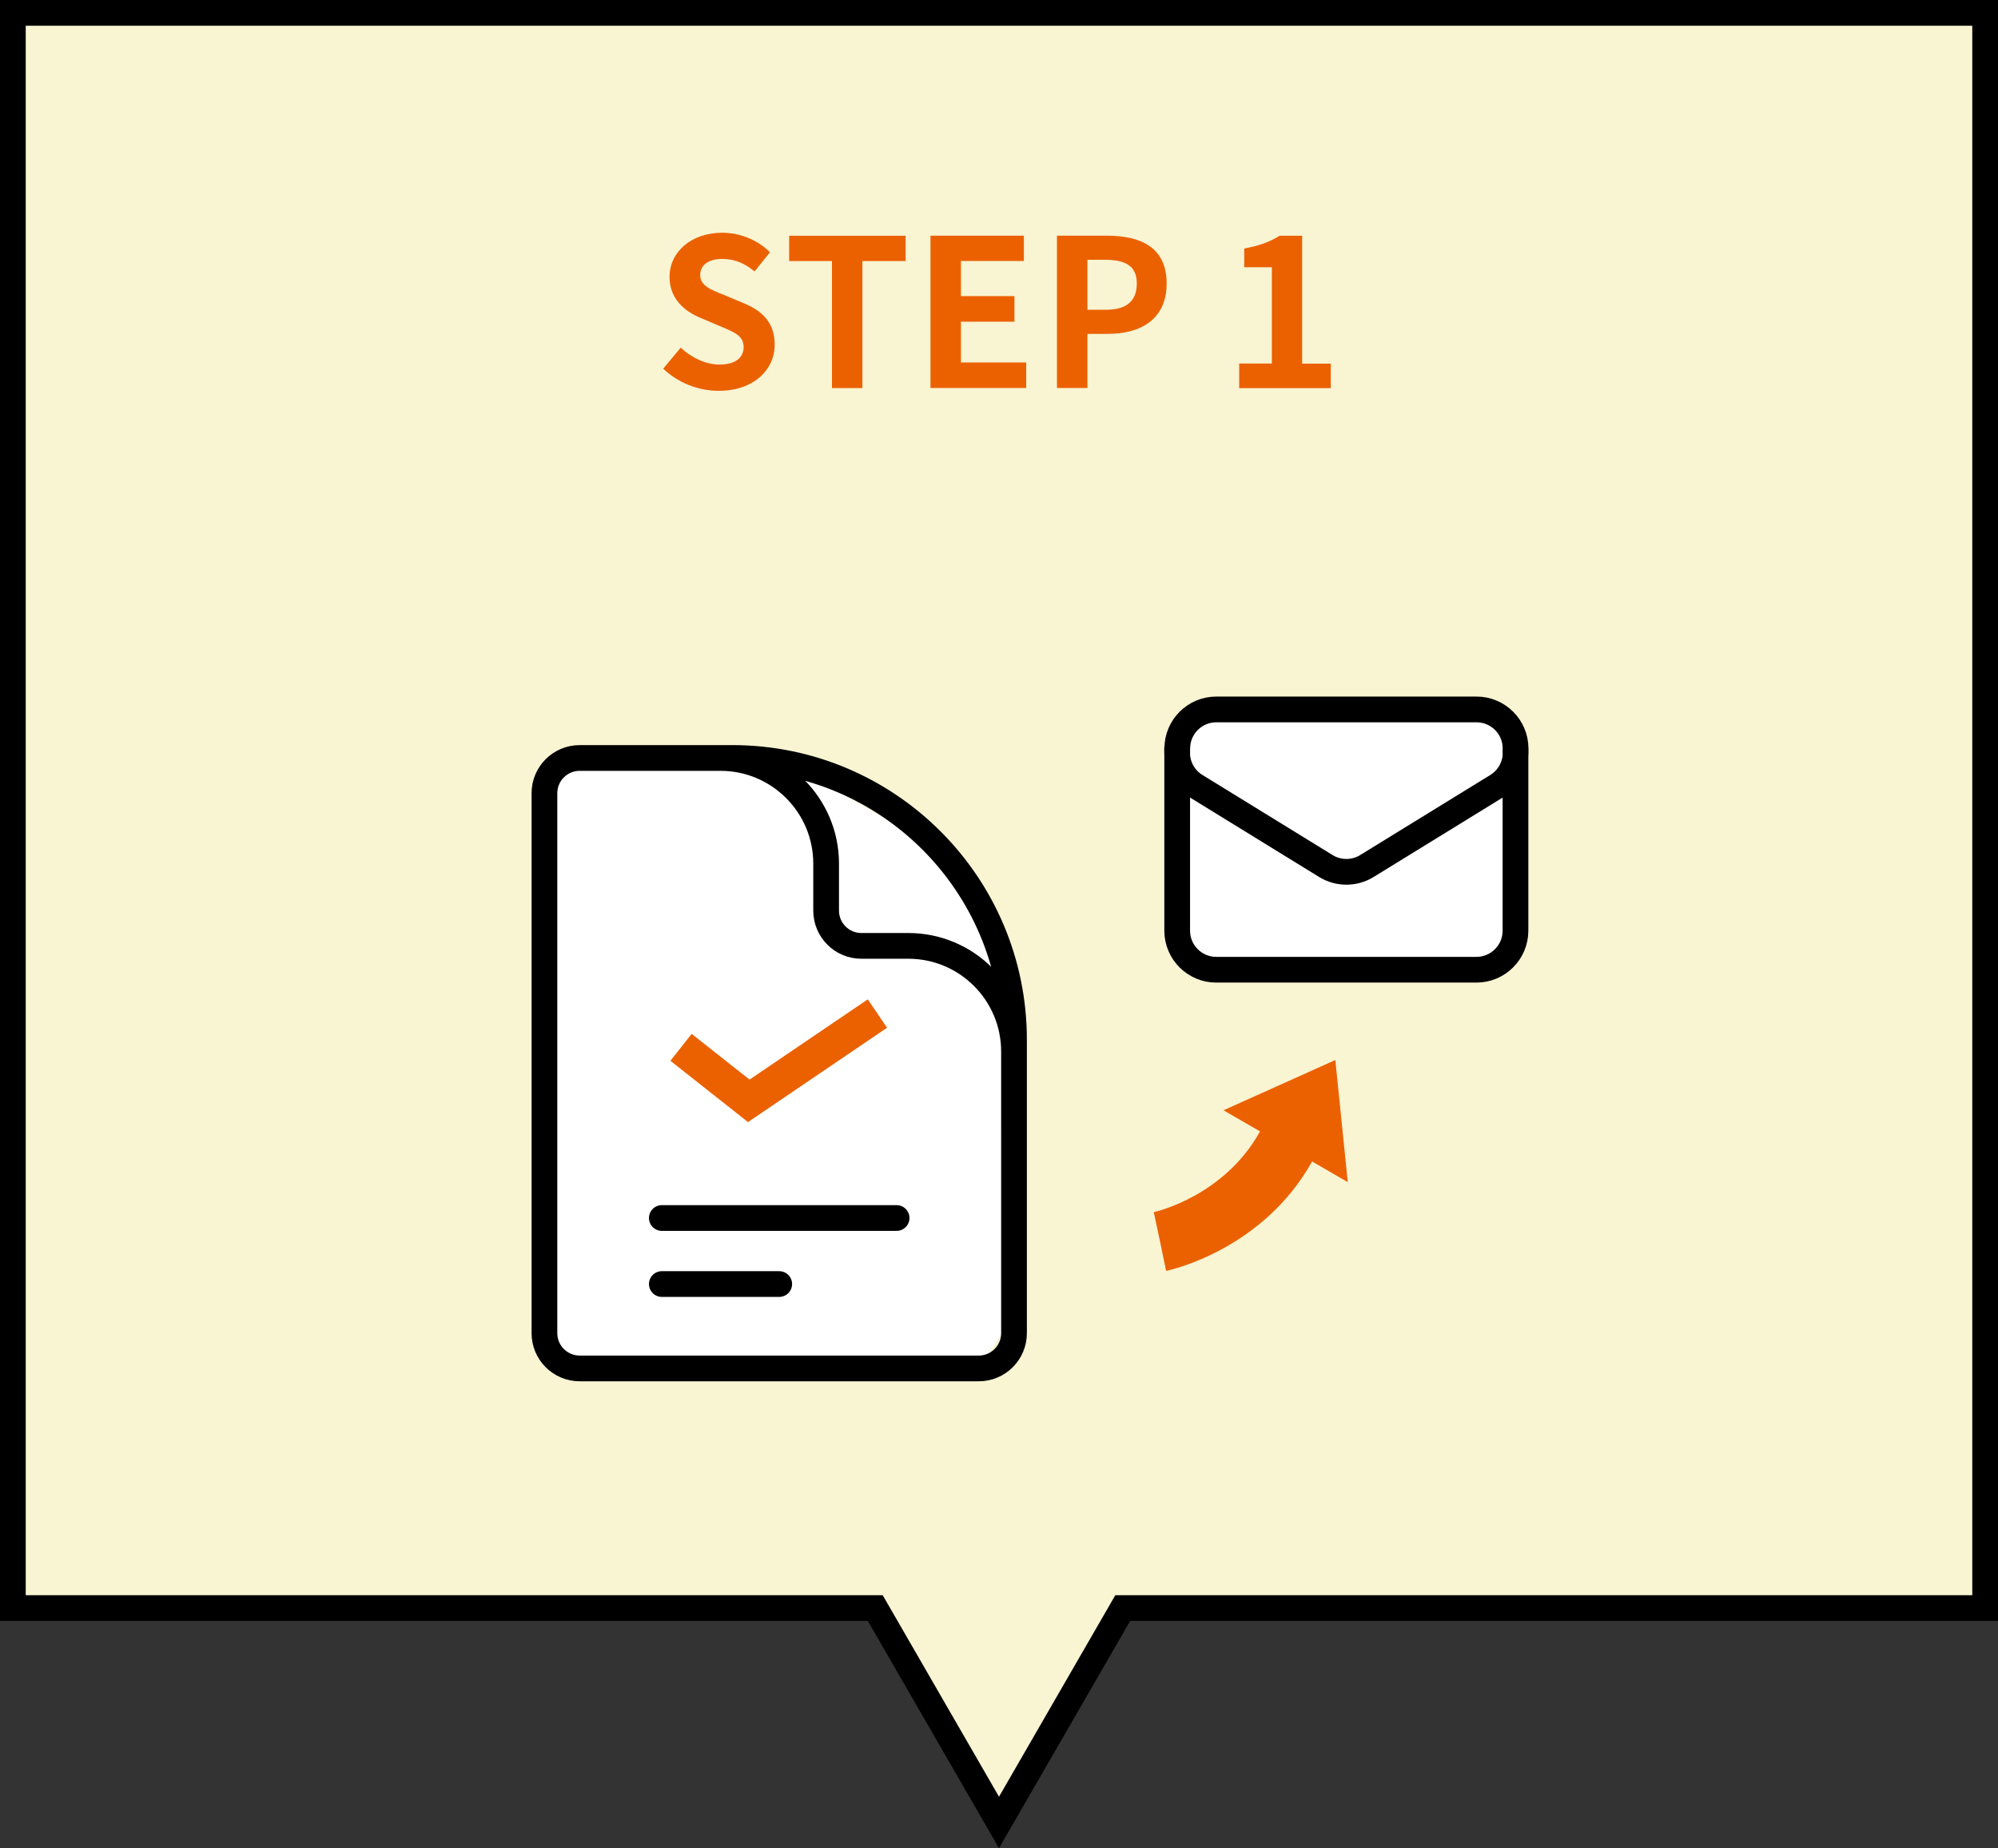 <?xml version="1.0" encoding="UTF-8"?>
<svg id="_レイヤー_2" data-name="レイヤー 2" xmlns="http://www.w3.org/2000/svg" viewBox="0 0 233 215.5">
  <rect x="0" y="0" width="233" height="215.5" fill="#333333" stroke="none"/>
  <defs>
    <style>
      .cls-1, .cls-2 {
        fill: #fff;
      }

      .cls-1, .cls-3, .cls-4 {
        stroke: #000;
        stroke-width: 3px;
      }

      .cls-1, .cls-4 {
        stroke-linecap: round;
        stroke-linejoin: round;
      }

      .cls-5 {
        stroke: #eb6100;
        stroke-width: 4px;
      }

      .cls-5, .cls-3 {
        stroke-miterlimit: 10;
      }

      .cls-5, .cls-4 {
        fill: none;
      }

      .cls-3 {
        fill: #f9f4d2;
      }

      .cls-6 {
        fill: #eb6100;
      }
    </style>
  </defs>
  <g id="_レイヤー_1-2" data-name="レイヤー 1">
    <polygon class="cls-3" points="231.5 1.5 1.5 1.5 1.5 187.5 102.07 187.5 116.5 212.5 130.93 187.5 231.5 187.5 231.5 1.5"/>
    <g>
      <path class="cls-6" d="m77.34,42.99l2.04-2.45c1.27,1.18,2.95,1.97,4.51,1.97,1.85,0,2.83-.79,2.83-2.04,0-1.32-1.08-1.73-2.66-2.4l-2.38-1.01c-1.8-.74-3.6-2.18-3.6-4.78,0-2.9,2.54-5.14,6.14-5.14,2.06,0,4.13.82,5.57,2.28l-1.8,2.23c-1.13-.94-2.3-1.46-3.77-1.46-1.56,0-2.57.7-2.57,1.87,0,1.27,1.27,1.73,2.78,2.33l2.33.98c2.16.89,3.58,2.26,3.58,4.82,0,2.9-2.42,5.38-6.53,5.38-2.38,0-4.75-.94-6.48-2.59Z"/>
      <path class="cls-6" d="m97.02,30.44h-4.99v-2.95h13.58v2.95h-5.04v14.81h-3.55v-14.81Z"/>
      <path class="cls-6" d="m108.5,27.48h10.9v2.95h-7.34v4.1h6.24v2.98h-6.24v4.75h7.61v2.98h-11.16v-17.76Z"/>
      <path class="cls-6" d="m123.26,27.48h5.83c3.94,0,6.96,1.37,6.96,5.57s-3.05,5.88-6.86,5.88h-2.38v6.31h-3.55v-17.76Zm5.69,8.64c2.45,0,3.62-1.03,3.62-3.07s-1.3-2.76-3.74-2.76h-2.02v5.83h2.14Z"/>
      <path class="cls-6" d="m144.5,42.39h3.82v-11.23h-3.22v-2.18c1.78-.34,3-.79,4.13-1.49h2.62v14.91h3.34v2.86h-10.68v-2.86Z"/>
    </g>
    <g>
      <polygon class="cls-2" points="65.92 88.39 63.5 93.88 63.5 156.57 67.13 160.22 113.7 160.22 118.25 153.36 116.66 113.15 110.75 99.75 90.87 88.39 65.92 88.39"/>
      <path class="cls-4" d="m118.25,132.19v-9.58c0-6.8-5.52-12.32-12.32-12.32h-5.48c-2.27,0-4.11-1.84-4.11-4.11h0v-5.48c0-6.8-5.52-12.32-12.32-12.32h-6.84m0,53.64h27.38m-27.38,7.7h13.69m-5.48-61.34h-17.79c-2.27,0-4.11,1.84-4.11,4.11v62.96c0,2.27,1.84,4.11,4.11,4.11h46.54c2.27,0,4.11-1.84,4.11-4.11v-34.22c0-18.14-14.71-32.85-32.85-32.85Z"/>
      <polyline class="cls-5" points="79.42 122.12 87.32 128.36 102.32 118.18"/>
    </g>
    <path class="cls-1" d="m176.73,87.27v21.25c0,2.51-2.04,4.55-4.55,4.55h-30.35c-2.51,0-4.55-2.04-4.55-4.55v-21.25m39.46,0c0-2.51-2.04-4.55-4.55-4.55h-30.35c-2.51,0-4.55,2.04-4.55,4.55m39.46,0v.49c0,1.58-.82,3.05-2.17,3.88l-15.18,9.34c-1.46.9-3.31.9-4.78,0l-15.18-9.34c-1.35-.83-2.17-2.3-2.17-3.88v-.49"/>
    <path class="cls-6" d="m157.17,137.82l-1.45-14.22-13.04,5.86,4.26,2.46c-4.16,7.51-12.02,9.33-12.39,9.42l.73,3.42.71,3.43c.51-.11,11.28-2.47,17.02-12.76l4.15,2.4Z"/>
  </g>
</svg>